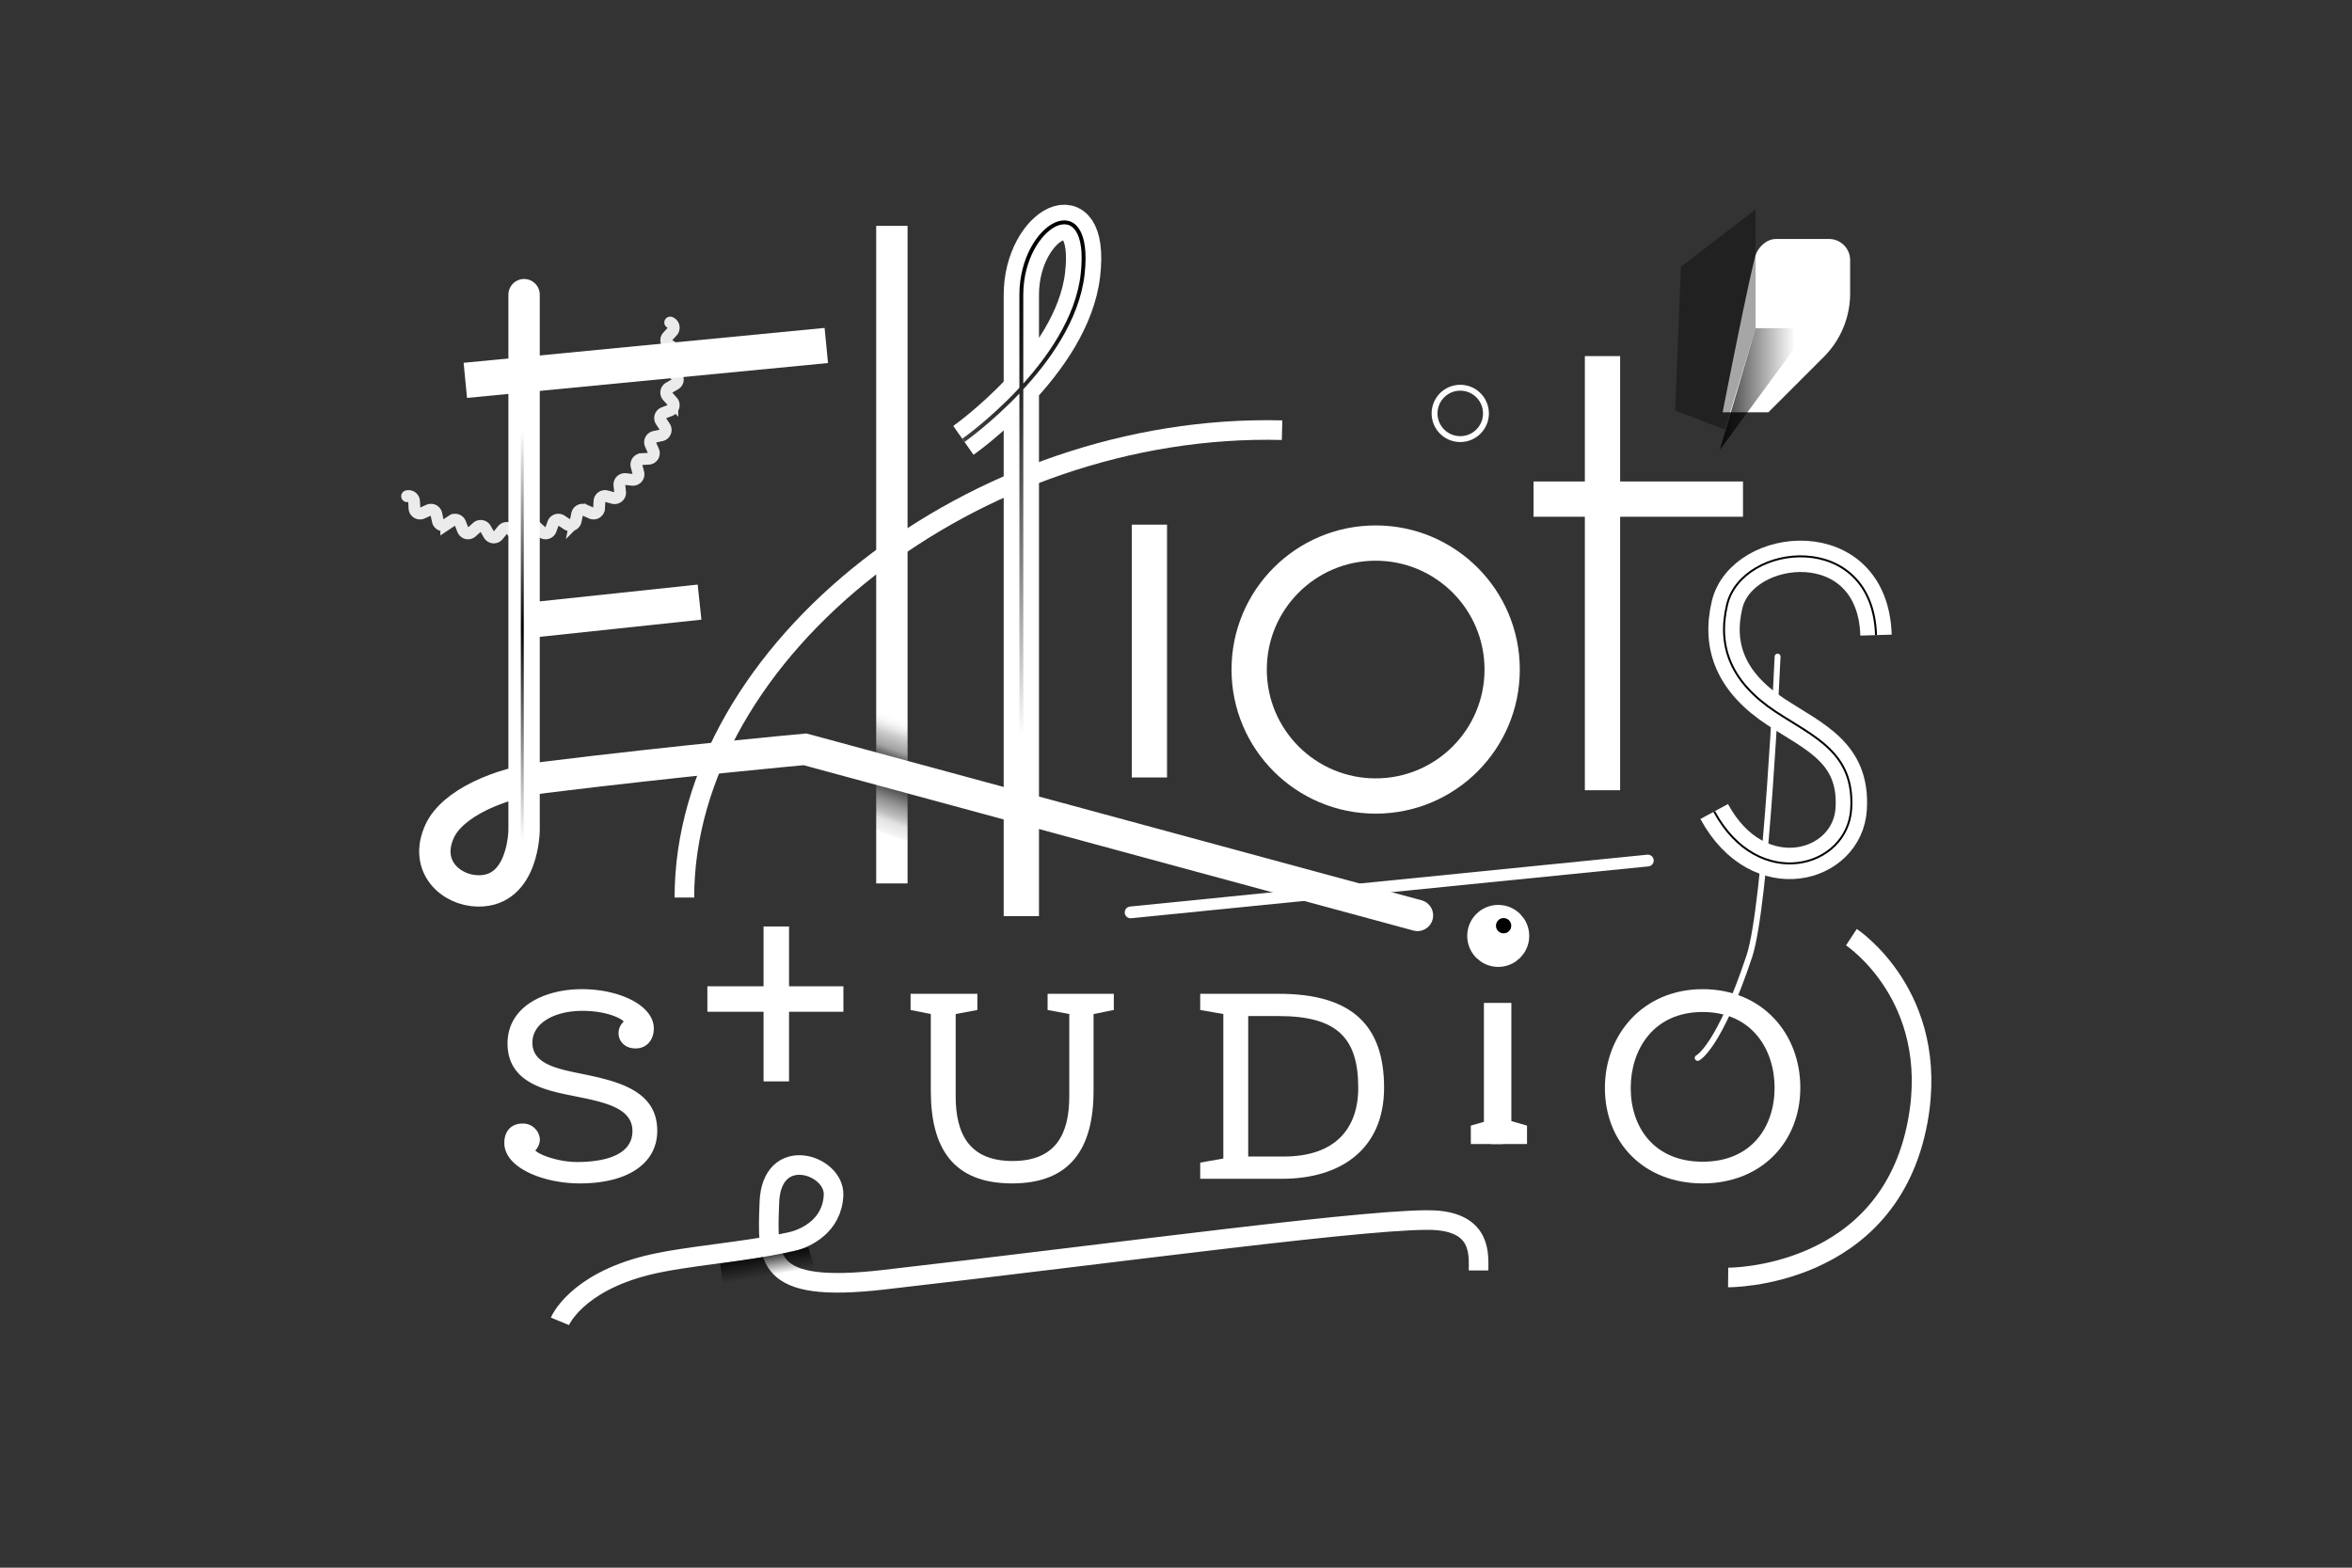 <svg id="f6dbbe45-9fa5-47c2-8088-32390c2b3758" data-name="Layer 1" xmlns="http://www.w3.org/2000/svg" xmlns:xlink="http://www.w3.org/1999/xlink" viewBox="0 0 1200 800"><rect x="0" y="0" width="1200" height="800" fill="#333333" stroke="none"/><defs><linearGradient id="b43fdf1f-0355-4a7a-9636-80cdf4bd74ad" x1="509.9" y1="132.31" x2="400.18" y2="433.77" gradientUnits="userSpaceOnUse"><stop offset="0" stop-color="#fff"/><stop offset="0.64" stop-color="#fff"/><stop offset="0.74" stop-color="#fff"/><stop offset="0.75" stop-color="#f9f9f9"/><stop offset="0.76" stop-color="#e7e7e7"/><stop offset="0.77" stop-color="#cacaca"/><stop offset="0.79" stop-color="#a2a2a2"/><stop offset="0.8" stop-color="#6e6e6e"/><stop offset="0.82" stop-color="#303030"/><stop offset="0.83" stop-color="#080808"/><stop offset="0.83" stop-color="#090909"/><stop offset="0.85" stop-color="#535353"/><stop offset="0.87" stop-color="#909090"/><stop offset="0.89" stop-color="silver"/><stop offset="0.9" stop-color="#e2e2e2"/><stop offset="0.92" stop-color="#f7f7f7"/><stop offset="0.92" stop-color="#fff"/><stop offset="1" stop-color="#fff"/></linearGradient><linearGradient id="a93e0867-3e07-4474-a4dc-c9d6bc57f94a" x1="390.24" y1="640.36" x2="392.14" y2="651.11" gradientUnits="userSpaceOnUse"><stop offset="0"/><stop offset="1" stop-opacity="0"/></linearGradient><linearGradient id="b4666d8c-19bb-4dd7-9f8c-06013dfe7d8f" x1="877.48" y1="198.51" x2="923.09" y2="198.51" gradientUnits="userSpaceOnUse"><stop offset="0"/><stop offset="0.84" stop-opacity="0"/></linearGradient><linearGradient id="a35a0e03-e5b6-4340-9539-32b299c6c937" x1="522.41" y1="374.63" x2="522.41" y2="112.45" gradientUnits="userSpaceOnUse"><stop offset="0" stop-color="#fff"/><stop offset="0" stop-color="#fefefe"/><stop offset="0.17" stop-color="#bcbcbc"/><stop offset="0.33" stop-color="#838383"/><stop offset="0.49" stop-color="#545454"/><stop offset="0.64" stop-color="#2f2f2f"/><stop offset="0.78" stop-color="#151515"/><stop offset="0.9" stop-color="#060606"/><stop offset="1"/></linearGradient><linearGradient id="ae4e37b9-feb3-4bc6-a8a0-f315b5b6b324" x1="266.48" y1="429.36" x2="266.48" y2="220.02" gradientUnits="userSpaceOnUse"><stop offset="0" stop-color="#fff"/><stop offset="0.27" stop-color="#787878"/><stop offset="0.52"/><stop offset="1" stop-color="#fff"/></linearGradient></defs><path d="M878.9,210.39s11.61-59.56,16.57-79.43c.85-3.4,4.82-9,10.76-9h26.95a10.76,10.76,0,0,1,10.76,10.76v17a45.8,45.8,0,0,1-13.43,32.41l-28.27,28.27Z" style="fill:#fff"/><line x1="455.04" y1="115.26" x2="455.04" y2="450.82" style="fill:none;stroke-miterlimit:10;stroke-width:16px;stroke:url(#b43fdf1f-0355-4a7a-9636-80cdf4bd74ad)"/><path d="M267.39,150.37v273s0,31.6-23.46,31.27c-14-.19-27.89-12.68-19.55-30.62,6.52-14,30.15-24.42,53.43-27.3,68.42-8.47,132.92-14.33,132.92-14.33l312.46,84.75" style="fill:none;stroke:#fff;stroke-linecap:round;stroke-miterlimit:10;stroke-width:16px"/><line x1="237.41" y1="194.1" x2="421.58" y2="176.3" style="fill:none;stroke:#fff;stroke-miterlimit:10;stroke-width:18px"/><line x1="273.9" y1="316.09" x2="356.91" y2="307.27" style="fill:none;stroke:#fff;stroke-miterlimit:10;stroke-width:18px"/><path d="M491.53,224.72s55.62-39.09,60.83-84.7S521.09,114,521.09,150.44V467.53" style="fill:none;stroke:#fff;stroke-miterlimit:10;stroke-width:18px"/><polygon points="595.43 396.74 577.43 396.74 577.43 267.73 586.06 267.73 595.43 267.73 595.43 396.74" style="fill:#fff"/><circle cx="701.87" cy="341.67" r="64.54" style="fill:none;stroke:#fff;stroke-miterlimit:10;stroke-width:18px"/><line x1="782.42" y1="254.7" x2="889.28" y2="254.7" style="fill:none;stroke:#fff;stroke-miterlimit:10;stroke-width:18px"/><line x1="817.6" y1="181.72" x2="817.6" y2="403.26" style="fill:none;stroke:#fff;stroke-miterlimit:10;stroke-width:18px"/><path d="M874.59,414.12c22.53,41.59,68.08,28.84,69.9-1.35,1.74-28.69-18.72-36.58-38.41-49.49-22.83-15-30-33.2-24.93-54.63,7.59-32,74.32-38.95,76,15.45" style="fill:none;stroke:#fff;stroke-miterlimit:10;stroke-width:16px"/><path d="M273.11,587.08c1.92,2.21,11.8,5.9,21.38,5.9,9.74,0,28.18-1.77,28.18-15.78,0-12.24-15.05-14.9-31.13-18.14-13-2.66-32.59-6.49-32.59-26.55,0-19,19-27.73,37.9-27.73,19.47,0,36.73,8.41,36.73,20.06,0,5.9-3.69,10.18-9.29,10.18-5.75,0-8.7-4-8.7-7.67a8,8,0,0,1,2.65-6.05c-1.92-2.06-9.59-5.46-21.09-5.46-13.87,0-25.52,6-25.52,16.23,0,11.06,12.83,13.42,26.7,16.22,18.58,3.84,37,9,37,28.76,0,16.37-14.6,26.85-39.53,26.85-18.29,0-38.49-7.82-38.49-20.65,0-6.64,4.13-9.88,9.14-9.88a8.58,8.58,0,0,1,9,8.11A8.25,8.25,0,0,1,273.11,587.08Z" style="fill:#fff"/><path d="M474.9,556.7V517.47l-10.32-2.07v-8.26h34.07v8.26l-11.06,2.07v42c0,19.32,7.08,33,29.05,33s28.91-13.72,28.91-33v-42l-11.06-2.07v-8.26h33.78v8.26l-10.33,2.07v39.08c0,29.35-11.65,47.35-41.59,47.35S474.9,586.05,474.9,556.7Z" style="fill:#fff"/><path d="M612.35,593.28l11.8-2.07V517.47l-11.8-2.07v-8.26h40.12c37.91,0,53.69,16.67,53.69,47.94,0,31.12-21.83,46.46-52.07,46.46H612.35Zm42.63-3.1c26,0,38-14,38-35.1,0-25.22-10.62-36.58-40.56-36.58H636.84v71.68Z" style="fill:#fff"/><path d="M818.83,555.22c0-27.58,19.76-50.44,49.85-50.44,30.38,0,49.85,22.57,49.85,50.3s-19.91,48.82-49.85,48.82S818.83,583.1,818.83,555.22Zm86.57-.14c0-19.47-11.5-38.65-36.72-38.65S832,535.76,832,555.22c0,19.92,11.8,37.61,36.73,37.61S905.4,575,905.4,555.08Z" style="fill:#fff"/><path d="M349.18,458c0-126.31,148.56-242.39,304.94-238.48" style="fill:none;stroke:#fff;stroke-miterlimit:10;stroke-width:10px"/><line x1="576.84" y1="465.6" x2="840.73" y2="439.14" style="fill:none;stroke:#fff;stroke-linecap:round;stroke-miterlimit:10;stroke-width:6px"/><path d="M906.94,335.07s-5.66,126.64-14.45,153c-15.6,46.77-26.32,51.8-26.32,51.8" style="fill:none;stroke:#fff;stroke-linecap:round;stroke-miterlimit:10;stroke-width:3px"/><path d="M881.71,651.9s82,.78,96.76-79.82c11.73-63.85-33.88-93.83-33.88-93.83" style="fill:none;stroke:#fff;stroke-miterlimit:10;stroke-width:10px"/><path d="M285.68,674.28s8-19.45,44.47-28.57c19.34-4.83,49.28-6.67,73.34-12,7.9-1.76,21.19-8.31,21.79-23.93s-31.71-26.18-32.75,3.94c-1,28.77-3.13,46.35,57.94,39.38C570,639.46,708.62,620.35,733.8,622.82c22.09,2.16,20.57,17.61,20.57,25.5" style="fill:none;stroke:#fff;stroke-miterlimit:10;stroke-width:10px"/><line x1="764.1" y1="583.46" x2="764.1" y2="511.79" style="fill:#fff;stroke:#fff;stroke-miterlimit:10;stroke-width:14px"/><circle cx="764.4" cy="477.6" r="7.82" style="fill:#fff;stroke:#fff;stroke-miterlimit:10;stroke-width:16px"/><polygon points="759.97 571.65 750.42 574.41 750.42 583.81 766.81 583.81 759.97 571.65" style="fill:#fff"/><polygon points="769.53 571.65 779.09 574.41 779.09 583.81 760.84 583.81 769.53 571.65" style="fill:#fff"/><polygon points="880.08 219.25 895.72 167.45 895.72 106.85 857.6 136.17 854.67 209.48 880.08 219.25" style="opacity:0.35"/><path d="M368.06,649.74s31.15-4,45.79-8.51" style="fill:none;stroke-miterlimit:10;stroke-width:10px;opacity:0.8;stroke:url(#a93e0867-3e07-4474-a4dc-c9d6bc57f94a)"/><polyline points="877.48 229.57 895.72 167.45 923.09 167.45" style="opacity:0.8;fill:url(#b4666d8c-19bb-4dd7-9f8c-06013dfe7d8f)"/><path d="M341.94,164.58a2.83,2.83,0,0,1,1.09,4.53l-2.4,2.66a2.83,2.83,0,0,0,.69,4.34l3.1,1.79a2.83,2.83,0,0,1,.37,4.65L342,184.8a2.82,2.82,0,0,0,0,4.39l2.79,2.26a2.82,2.82,0,0,1-.37,4.64l-3.1,1.79a2.83,2.83,0,0,0-.69,4.34l2.4,2.66a2.83,2.83,0,0,1-1.09,4.53l-3.34,1.29a2.82,2.82,0,0,0-1.36,4.17l1.95,3a2.82,2.82,0,0,1-1.78,4.3l-3.51.75a2.82,2.82,0,0,0-2,3.91l1.46,3.27a2.83,2.83,0,0,1-2.44,4l-3.58.19a2.83,2.83,0,0,0-2.58,3.55l.93,3.47a2.83,2.83,0,0,1-3,3.54l-3.57-.38a2.82,2.82,0,0,0-3.1,3.11l.37,3.56a2.83,2.83,0,0,1-3.54,3l-3.46-.93a2.82,2.82,0,0,0-3.55,2.58l-.19,3.58a2.82,2.82,0,0,1-4,2.43l-3.28-1.46a2.82,2.82,0,0,0-3.91,2l-.74,3.5a2.83,2.83,0,0,1-4.31,1.79l-3-2a2.83,2.83,0,0,0-4.18,1.36L281,270.39a2.82,2.82,0,0,1-4.53,1.08l-2.66-2.39a2.83,2.83,0,0,0-4.34.68l-1.79,3.11a2.84,2.84,0,0,1-4.65.36l-2.25-2.78a2.82,2.82,0,0,0-4.39,0l-2.26,2.78a2.83,2.83,0,0,1-4.64-.36l-1.79-3.11a2.83,2.83,0,0,0-4.34-.68l-2.66,2.39a2.82,2.82,0,0,1-4.53-1.08L234.85,267a2.82,2.82,0,0,0-4.17-1.36l-3,2a2.83,2.83,0,0,1-4.3-1.79l-.75-3.5a2.82,2.82,0,0,0-3.91-2l-3.27,1.46a2.82,2.82,0,0,1-4-2.43l-.19-3.58a2.82,2.82,0,0,0-3.55-2.58" style="fill:none;stroke:#fff;stroke-linecap:round;stroke-miterlimit:10;stroke-width:6px;opacity:0.9"/><circle cx="745.03" cy="210.97" r="13.11" style="fill:none;stroke:#fff;stroke-miterlimit:10;stroke-width:3px"/><line x1="360.91" y1="509.81" x2="430.31" y2="509.81" style="fill:#fff;stroke:#fff;stroke-miterlimit:10;stroke-width:13px"/><line x1="396.07" y1="551.84" x2="396.07" y2="472.79" style="fill:#fff;stroke:#fff;stroke-miterlimit:10;stroke-width:13px"/><circle cx="767.15" cy="472.4" r="3.9"/><path d="M491.53,224.72s55.62-39.09,60.83-84.7S521.09,114,521.09,150.44V374.63" style="fill:none;stroke-miterlimit:10;stroke-width:2px;stroke:url(#a35a0e03-e5b6-4340-9539-32b299c6c937)"/><line x1="266.48" y1="220.02" x2="266.48" y2="429.36" style="fill:none;stroke-miterlimit:10;stroke-width:1.5px;stroke:url(#ae4e37b9-feb3-4bc6-a8a0-f315b5b6b324)"/><path d="M874.59,414.12c22.53,41.59,68.08,28.84,69.9-1.35,1.74-28.69-18.72-36.58-38.41-49.49-22.83-15-30-33.2-24.93-54.63,7.59-32,74.32-38.95,76,15.45" style="fill:none;stroke:#000;stroke-miterlimit:10"/></svg>